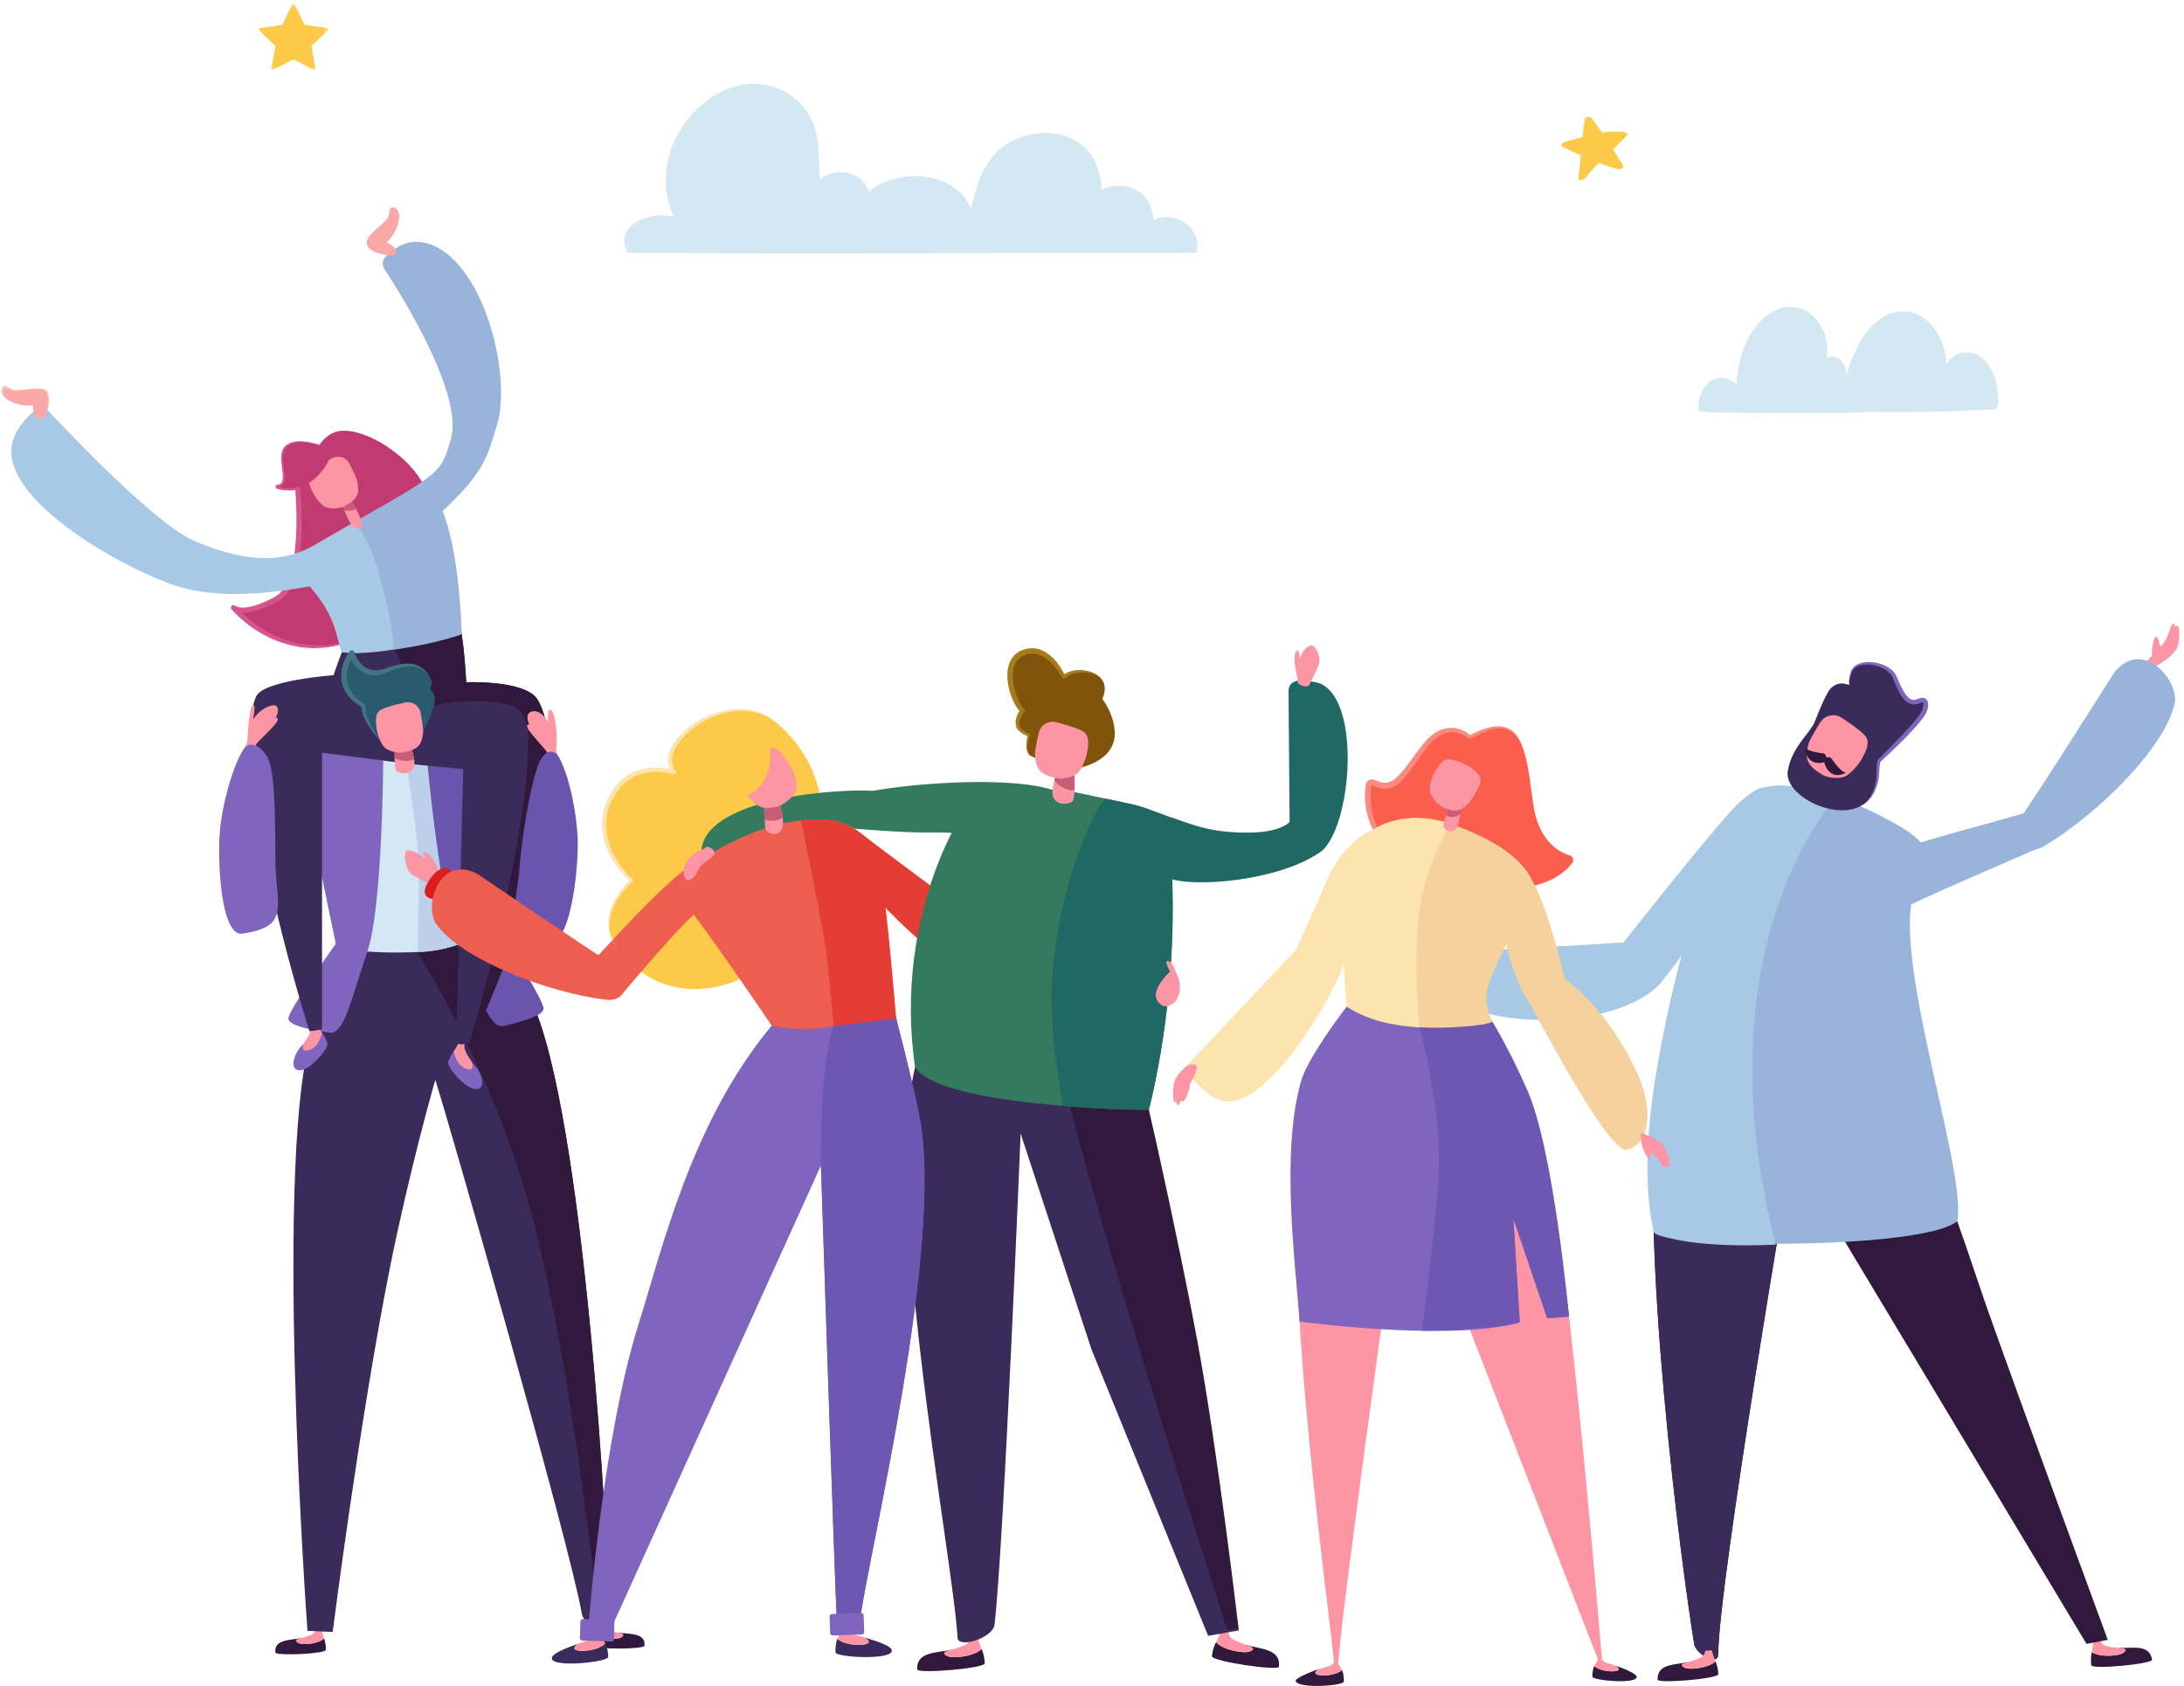 <?xml version="1.0" encoding="UTF-8"?>
<svg width="456px" height="352px" viewBox="0 0 456 352" version="1.1" xmlns="http://www.w3.org/2000/svg" xmlns:xlink="http://www.w3.org/1999/xlink">
    <!-- Generator: Sketch 64 (93537) - https://sketch.com -->
    <title>Part4_Customer_sasisfaction@2x</title>
    <desc>Created with Sketch.</desc>
    <defs>
        <polygon id="path-1" points="0 0.358 10.019 0.358 10.019 7.48 0 7.48"></polygon>
        <polygon id="path-3" points="0.079 0.274 14.629 0.274 14.629 14.138 0.079 14.138"></polygon>
    </defs>
    <g id="Page-1" stroke="none" stroke-width="1" fill="none" fill-rule="evenodd">
        <g id="Part4_Customer_sasisfaction@2x" transform="translate(-80, -17)">
            <path d="M141.834,115.865 C141.834,115.865 144.793,138.281 137.728,142.095 C130.663,145.911 128.759,143.878 128.759,143.878 C128.759,143.878 140.113,157.835 156.881,149.3 C173.648,140.766 155.881,112.953 155.881,112.953 C155.881,112.953 148.876,110.142 141.834,115.865" id="Fill-4" fill="#C13B72" fill-rule="nonzero"></path>
            <path d="M151.81,106.929 C151.294,106.97 150.775,107.03 150.293,107.218 C149.81,107.39 149.349,107.623 148.935,107.923 C148.1,108.505 147.391,109.289 146.888,110.151 C146.847,110.221 146.765,110.252 146.689,110.23 L146.684,110.228 C145.391,109.85 144.023,109.614 142.693,109.66 C142.03,109.684 141.371,109.799 140.8,110.062 C140.226,110.326 139.764,110.752 139.587,111.315 C139.22,112.484 139.561,113.874 139.75,115.228 C139.848,115.917 139.953,116.627 139.833,117.413 C139.779,117.805 139.596,118.224 139.278,118.569 C139.104,118.705 138.906,118.842 138.711,118.937 L138.101,119.104 L138.171,118.212 C138.763,118.358 139.446,118.43 140.09,118.432 C140.743,118.438 141.392,118.36 142.024,118.232 C142.301,118.175 142.572,118.353 142.63,118.63 L142.639,118.689 C142.889,121.545 143.027,124.411 142.982,127.286 C142.934,130.158 142.744,133.05 142.072,135.899 C141.761,137.324 141.265,138.737 140.497,140.042 C140.282,140.358 140.118,140.702 139.857,140.992 L139.068,141.853 L138.091,142.542 C137.766,142.739 137.444,142.879 137.121,143.051 C135.819,143.692 134.471,144.269 133.029,144.637 C132.312,144.825 131.564,144.95 130.788,144.955 C130,144.922 129.231,144.935 128.371,144.242 L129.171,143.543 C130.798,145.409 132.814,147.043 134.944,148.39 C137.095,149.728 139.469,150.717 141.947,151.254 C144.418,151.786 147.005,151.94 149.529,151.523 C150.812,151.42 152.03,151.002 153.274,150.681 C154.503,150.31 155.671,149.757 156.881,149.3 C155.706,149.824 154.572,150.475 153.349,150.9 C152.112,151.281 150.894,151.763 149.596,151.93 C148.953,152.025 148.319,152.22 147.666,152.234 L145.707,152.342 C145.053,152.368 144.402,152.262 143.748,152.228 C143.422,152.197 143.092,152.189 142.768,152.139 L141.803,151.949 C139.226,151.468 136.734,150.513 134.464,149.19 C132.189,147.858 130.131,146.221 128.346,144.213 C128.152,143.995 128.172,143.661 128.391,143.467 C128.594,143.286 128.897,143.291 129.094,143.468 L129.146,143.515 C129.222,143.584 129.569,143.743 129.84,143.794 C130.139,143.848 130.454,143.884 130.78,143.872 C131.429,143.862 132.099,143.748 132.756,143.567 C134.076,143.217 135.361,142.658 136.607,142.028 C136.911,141.863 137.244,141.713 137.523,141.538 L138.289,140.987 L138.934,140.264 C139.152,140.025 139.294,139.709 139.478,139.437 C140.134,138.278 140.606,136.973 140.921,135.619 C141.588,132.92 141.807,130.086 141.879,127.265 C141.95,124.439 141.841,121.602 141.62,118.776 L142.234,119.232 C141.52,119.378 140.792,119.429 140.071,119.406 C139.342,119.378 138.649,119.293 137.911,119.089 L137.867,119.077 C137.629,119.011 137.488,118.764 137.554,118.526 C137.609,118.329 137.787,118.199 137.982,118.198 C139.2,118.185 139.126,116.641 138.96,115.333 C138.831,113.992 138.459,112.57 138.95,111.081 C139.214,110.329 139.872,109.774 140.551,109.496 C141.241,109.197 141.976,109.124 142.683,109.128 C144.105,109.148 145.473,109.453 146.796,109.907 L146.591,109.984 C147.178,109.082 147.935,108.327 148.828,107.761 C149.271,107.476 149.762,107.269 150.264,107.125 C150.766,106.964 151.294,106.937 151.81,106.929" id="Fill-6" fill="#D6558F" fill-rule="nonzero"></path>
            <path d="M146.74,110.068 C146.74,110.068 148.509,106.929 151.81,106.929 C158.384,106.929 169.56,115.137 169.651,122.668 C169.743,130.198 155.078,131.026 155.078,131.026 L146.74,110.068 Z" id="Fill-8" fill="#C13B72" fill-rule="nonzero"></path>
            <path d="M137.509,362.039 C137.112,359.235 140.804,359.491 142.919,359.009 C142.349,359.379 141.657,359.91 142.564,360.154 C143.89,360.514 146.782,360.057 147.627,359.091 C147.958,359.799 148.052,360.786 148.052,361.464 C148.053,362.339 137.614,362.781 137.509,362.039" id="Fill-10" fill="#30193C" fill-rule="nonzero"></path>
            <path d="M142.564,360.154 C141.657,359.91 141.372,359.284 142.747,359.042 C143.975,358.826 144.972,358.365 145.193,358.263 C145.769,357.997 145.972,357.069 145.972,357.069 L147.081,357.026 C147.081,357.026 147.53,358.886 147.627,359.091 C146.782,360.057 143.889,360.514 142.564,360.154" id="Fill-12" fill="#FD95A4" fill-rule="nonzero"></path>
            <path d="M214.573,360.623 C214.826,357.8 211.152,358.246 209.016,357.872 C209.604,358.213 210.321,358.707 209.428,358.998 C208.123,359.424 205.211,359.115 204.318,358.194 C204.023,358.918 203.98,359.908 204.014,360.586 C204.058,361.46 214.506,361.369 214.573,360.623" id="Fill-14" fill="#30193C" fill-rule="nonzero"></path>
            <path d="M209.428,358.998 C210.321,358.707 210.575,358.068 209.189,357.896 C207.952,357.743 206.933,357.334 206.707,357.243 C206.117,357.006 205.867,356.091 205.867,356.091 L204.758,356.104 C204.758,356.104 204.404,357.985 204.318,358.194 C205.211,359.115 208.123,359.424 209.428,358.998" id="Fill-16" fill="#FD95A4" fill-rule="nonzero"></path>
            <path d="M190.951,225.988 C186.632,216.856 183.434,211.376 181.7,210.585 C176.656,210.834 153.536,214.335 151.521,214.418 C150.832,216.496 149.05,221.892 145.573,231.377 C136.754,255.434 144.198,357.53 144.198,357.53 L149.461,357.747 C149.461,357.747 155.079,313.522 161.351,282.011 C165.335,261.998 170.752,242.736 170.907,242.492 C173.672,251.243 198.762,338.51 201.504,354.017 C201.968,356.638 207.188,358.099 207.189,355.946 C207.194,339.985 201.906,249.152 190.951,225.988" id="Fill-18" fill="#3B2B5B" fill-rule="nonzero"></path>
            <path d="M190.951,225.988 C186.632,216.856 183.434,211.376 181.7,210.585 C180.016,210.668 164.452,211.551 164.452,211.551 C164.452,211.551 183.18,239.098 191.521,272.497 C201.159,311.097 204.671,356.902 205.512,356.973 C206.454,357.053 207.189,356.754 207.189,355.946 C207.194,339.985 201.906,249.152 190.951,225.988" id="Fill-20" fill="#30193C" fill-rule="nonzero"></path>
            <path d="M142.362,174.12 L184.504,173.072 L183.84,209.971 C183.84,209.971 177.147,215.292 168.001,215.743 C156.097,216.331 151.362,214.886 151.362,214.886 L142.362,174.12 Z" id="Fill-22" fill="#D3E8F3" fill-rule="nonzero"></path>
            <path d="M164.452,173.571 L184.504,173.073 L183.84,209.971 C183.84,209.971 177.51,215.003 168.749,215.695 C168.502,215.714 167.146,215.782 167.146,215.782 C167.146,215.782 167.846,198.495 167.097,192.559 C166.042,184.2 164.452,173.571 164.452,173.571" id="Fill-24" fill="#BCCFEB" fill-rule="nonzero"></path>
            <path d="M160.006,175.803 C160.006,175.803 159.893,206.48 156.68,215.744 C153.467,225.005 151.914,233.092 148.848,232.629 C145.782,232.164 140.414,231.331 140.213,229.724 C140.012,228.118 150.11,214.061 150.11,214.061 L143.263,181.028 L144.824,172.762 L160.006,175.803 Z" id="Fill-26" fill="#8065BF" fill-rule="nonzero"></path>
            <path d="M169.161,175.566 C169.161,175.566 171.895,206.123 175.887,215.077 C179.88,224.031 182.118,231.956 185.133,231.232 C188.148,230.506 193.425,229.219 193.488,227.6 C193.551,225.983 185.821,213.659 185.821,213.659 L186.29,179.343 L184.029,171.24 L169.161,175.566 Z" id="Fill-28" fill="#6A54AD" fill-rule="nonzero"></path>
            <path d="M179.248,244.396 C182.127,244.477 180.147,239.705 178.119,238.592 C178.595,239.138 179.15,239.884 178.147,239.871 C176.682,239.849 175.298,237.785 174.714,236.547 C174.166,237.176 173.781,238.161 173.582,238.857 C173.325,239.754 177.105,244.334 179.248,244.396" id="Fill-30" fill="#8065BF" fill-rule="nonzero"></path>
            <path d="M177.957,240.295 C178.952,240.409 178.804,239.036 178.289,238.352 C176.54,236.026 177.005,234.956 177.005,234.956 L175.88,234.588 C175.88,234.588 174.873,236.364 174.715,236.547 C174.971,237.799 175.843,240.055 177.957,240.295" id="Fill-32" fill="#FD95A4" fill-rule="nonzero"></path>
            <path d="M142.707,240.477 C139.828,240.558 141.808,235.787 143.836,234.673 C143.36,235.219 142.806,235.965 143.808,235.952 C145.273,235.931 146.657,233.867 147.241,232.629 C147.789,233.258 148.174,234.242 148.374,234.938 C148.63,235.836 144.851,240.416 142.707,240.477" id="Fill-34" fill="#8065BF" fill-rule="nonzero"></path>
            <path d="M143.998,236.377 C143.003,236.49 143.151,235.118 143.666,234.434 C145.415,232.108 144.95,231.038 144.95,231.038 L146.075,230.669 C146.075,230.669 147.082,232.446 147.241,232.628 C146.984,233.88 146.113,236.136 143.998,236.377" id="Fill-36" fill="#FD95A4" fill-rule="nonzero"></path>
            <path d="M194.976,175.998 C194.815,170.76 193.697,164.007 191.386,162.097 C187.678,159.031 177.342,159.451 177.342,159.451 C177.342,159.451 176.836,149.081 175.657,146.461 C174.038,146.027 157.475,148.704 152.686,150.467 C151.374,152.593 149.651,157.981 149.651,157.981 C149.651,157.981 134.785,159.027 133.431,162.515 C131.527,167.425 132.279,170.859 132.634,176.729 C133.991,199.169 144.621,232.332 144.621,232.332 L147.241,231.952 L147.241,174.164 L165.292,176.48 L176.715,177.596 L175.283,233.998 C175.266,234.689 175.906,235.208 176.576,235.05 L178.038,234.704 C178.352,234.631 178.612,234.42 178.748,234.126 C180.724,229.866 195.625,196.981 194.976,175.998" id="Fill-38" fill="#3B2B5B" fill-rule="nonzero"></path>
            <path d="M131.62,171.978 C131.732,170.908 131.977,163.451 133.059,164.333 C133.327,164.552 132.998,166.183 132.861,167.164 C134.697,164.531 137.252,163.877 137.774,164.474 C138.485,165.285 137.551,166.935 137.551,166.935 C137.551,166.935 138.227,166.599 137.924,167.492 C137.58,168.504 133.499,172.056 133.456,172.488 C133.328,177.523 128.675,178.614 131.62,171.978" id="Fill-40" fill="#FD95A4" fill-rule="nonzero"></path>
            <path d="M194.976,175.998 C194.815,170.76 193.697,164.007 191.386,162.097 C187.678,159.031 177.342,159.451 177.342,159.451 C177.342,159.451 176.836,149.081 175.657,146.461 C174.981,146.279 157.975,149.502 161.21,151.845 C165.143,154.695 163.298,158.574 163.591,159.77 C164.984,165.46 167.118,165.53 168.343,165.093 C175.628,162.493 183.811,163.32 186.918,164.336 C188.66,164.906 190.257,167.782 190.307,169.612 C190.902,191.472 178.038,234.704 178.038,234.704 C178.352,234.631 178.612,234.42 178.748,234.126 C180.724,229.866 195.625,196.981 194.976,175.998" id="Fill-42" fill="#30193C" fill-rule="nonzero"></path>
            <path d="M167.579,67.536 C164.467,67.2 161.928,69.173 160.551,70.569 C159.863,71.265 159.746,72.335 160.282,73.154 C163.798,78.516 176.838,99.296 174.164,108.688 C172.672,113.929 172.008,115.072 166.614,118.667 C162.297,121.545 156.407,124.493 146.359,130.407 C142.061,132.938 135.061,136.155 120.577,129.945 C112.433,126.454 94.194,107.161 89.962,102.654 C89.302,101.951 88.214,101.88 87.469,102.491 C85.984,103.71 83.712,105.952 82.746,108.88 C78.728,121.05 107.251,136.725 118.153,139.724 C127.799,142.378 139.507,140.303 144.676,139.433 C150.652,146.354 150.042,150.201 151.386,153.188 C158.738,154.347 176.404,149.667 176.394,149.382 C176.119,141.338 175.057,130.289 172.377,123.707 C181.398,115.319 181.806,111.956 183.742,105.726 C187.097,94.928 180.321,68.911 167.579,67.536" id="Fill-44" fill="#A8C9E6" fill-rule="nonzero"></path>
            <path d="M167.579,67.536 C164.467,67.2 161.928,69.173 160.551,70.569 C159.863,71.265 159.746,72.335 160.282,73.154 C163.798,78.516 176.838,99.296 174.164,108.688 C172.672,113.929 172.008,115.072 166.614,118.667 C164.969,119.764 154.123,125.935 154.123,125.935 C154.123,125.935 157.25,130.028 158.885,135.847 C162.609,149.101 162.132,152.631 162.132,152.631 C161.94,152.731 169.655,151.628 174.654,149.983 C175.614,149.667 176.395,149.418 176.394,149.382 C176.119,141.338 175.057,130.289 172.377,123.707 C181.398,115.319 181.806,111.956 183.742,105.726 C187.097,94.928 180.321,68.911 167.579,67.536" id="Fill-46" fill="#99B4DB" fill-rule="nonzero"></path>
            <path d="M162.198,70.347 C162.198,70.347 157.457,70.36 156.631,68.103 C155.989,66.351 159.716,64.18 160.927,62.566 C161.465,61.848 161.004,59.519 162.62,60.508 C164.237,61.498 163.025,65.599 160.717,67.581 C160.717,67.581 163.938,69.11 162.198,70.347" id="Fill-48" fill="#FBA7A7" fill-rule="nonzero"></path>
            <g id="Group-52" transform="translate(80.266, 97.189)">
                <g id="Fill-50-Clipped">
                    <mask id="mask-2" fill="white">
                        <use xlink:href="#path-1"></use>
                    </mask>
                    <g id="path-3"></g>
                    <path d="M8.741,7.434 C8.741,7.434 10.817,3.849 9.677,1.734 C8.791,0.091 4.694,1.441 2.683,1.276 C1.789,1.203 0.352,-0.687 0.02,1.178 C-0.312,3.044 3.562,4.858 6.575,4.446 C6.575,4.446 6.66,7.916 8.741,7.434" id="Fill-50" fill="#FBA7A7" fill-rule="nonzero" mask="url(#mask-2)"></path>
                </g>
            </g>
            <path d="M150.071,119.471 C150.071,119.471 152.929,126.311 153.583,126.903 C154.238,127.495 155.737,127.94 155.458,126.002 C155.179,124.065 151.617,118.651 151.617,118.651 L150.071,119.471 Z" id="Fill-53" fill="#FD95A4" fill-rule="nonzero"></path>
            <path d="M149.01,117.458 L151.886,123.651 C151.886,123.651 154.528,123.766 154.23,123.03 C153.587,121.44 150.555,116.638 150.555,116.638 L149.01,117.458 Z" id="Fill-55" fill="#C75D77" fill-rule="nonzero"></path>
            <path d="M154.678,117.942 C154.691,117.313 153.762,115.375 152.934,113.779 C152.248,112.454 150.604,111.961 149.297,112.68 C147.271,113.794 145.096,115.147 144.673,115.853 C144.008,116.962 144.66,118.373 145.12,119.436 C145.58,120.495 146.784,122.226 147.831,122.8 C148.787,123.326 150.8,123.238 151.743,122.768 C154.573,121.357 155.035,120.232 154.678,117.942" id="Fill-57" fill="#FD95A4" fill-rule="nonzero"></path>
            <path d="M137.505,196.872 C137.427,190.745 137.609,180.324 136.222,176.074 C135.243,173.073 132.185,171.314 130.874,173.389 C128.432,177.257 126.342,185.28 125.905,190.579 C125.374,197.049 126.132,212.656 130.652,211.95 C140.701,210.381 137.626,206.404 137.505,196.872" id="Fill-59" fill="#8065BF" fill-rule="nonzero"></path>
            <path d="M196.118,173.768 C196.54,169.707 195.762,164.473 194.625,165.285 C194.345,165.485 194.383,166.737 194.457,167.724 C192.794,164.978 191.016,165.323 190.457,165.885 C189.695,166.649 190.523,168.356 190.523,168.356 C190.523,168.356 189.869,167.977 190.115,168.887 C190.393,169.919 194.237,173.725 194.253,174.16 C194.058,179.192 198.631,180.578 196.118,173.768" id="Fill-61" fill="#FD95A4" fill-rule="nonzero"></path>
            <path d="M188.508,197.796 C188.978,191.687 190.769,180.764 192.424,176.612 C193.593,173.68 195.597,173.069 196.771,175.224 C198.962,179.24 200.533,187.381 200.629,192.697 C200.745,199.188 198.99,214.714 194.524,213.72 C184.596,211.51 187.776,207.3 188.508,197.796" id="Fill-63" fill="#6A54AD" fill-rule="nonzero"></path>
            <path d="M162.434,172.311 C162.434,172.311 162.181,177.536 162.784,178.011 C163.387,178.487 165.389,178.902 166.277,177.452 C167.165,176.002 165.367,171.792 165.367,171.792 L162.434,172.311 Z" id="Fill-65" fill="#FD95A4" fill-rule="nonzero"></path>
            <path d="M162.386,175.213 C163.38,175.901 165.177,176.191 166.457,175.483 C166.338,174.559 166.047,173.51 165.787,172.762 L162.395,173.361 C162.378,174.111 162.344,174.351 162.386,175.213" id="Fill-67" fill="#C75D77" fill-rule="nonzero"></path>
            <path d="M155.953,164.234 C155.953,164.234 155.067,166.042 159.472,171.806 C160.873,173.639 160.886,163.417 160.886,163.417 L155.953,164.234 Z" id="Fill-69" fill="#295A6E" fill-rule="nonzero"></path>
            <path d="M164.843,164.43 C164.843,164.43 157.494,167.639 153.123,161.998 C149.992,157.956 153.445,153.38 153.445,153.38 C153.445,153.38 154.57,157.706 158.768,157.48 C160.919,157.364 166.44,153.428 169.651,158.161 C172.031,161.669 164.843,164.43 164.843,164.43" id="Fill-71" fill="#295A6E" fill-rule="nonzero"></path>
            <path d="M166.795,159.359 C166.95,159.284 170.894,160.426 170.786,162.992 C170.68,165.56 167.816,170.841 167.816,170.841 C167.816,170.841 167.009,164.799 164.902,164.284 C162.795,163.771 166.795,159.359 166.795,159.359" id="Fill-73" fill="#295A6E" fill-rule="nonzero"></path>
            <path d="M168.288,170.298 C168.479,169.692 168.135,167.553 167.792,165.773 C167.506,164.297 166.057,163.349 164.588,163.671 C162.311,164.169 159.821,164.856 159.209,165.419 C158.25,166.301 158.476,167.852 158.618,169.01 C158.76,170.165 159.43,172.184 160.277,173.039 C161.051,173.82 163.025,174.311 164.07,174.126 C167.209,173.57 167.977,172.614 168.288,170.298" id="Fill-75" fill="#FD95A4" fill-rule="nonzero"></path>
            <path d="M169.651,158.161 C168.652,156.91 167.197,156.044 165.644,156.132 C164.108,156.129 162.619,156.685 161.144,157.265 C160.387,157.535 159.677,157.914 158.71,157.994 C157.843,158.048 156.936,157.897 156.119,157.523 C155.299,157.152 154.598,156.555 154.064,155.862 C153.535,155.151 153.138,154.412 152.868,153.53 L153.921,153.738 C153.383,154.532 152.911,155.492 152.65,156.449 C152.385,157.416 152.322,158.421 152.505,159.379 C152.681,160.347 153.165,161.218 153.796,162.015 C154.432,162.812 155.21,163.493 156.104,163.996 L156.115,164.003 C156.276,164.093 156.352,164.276 156.314,164.448 C156.201,164.956 156.359,165.673 156.557,166.298 C156.77,166.939 157.053,167.569 157.353,168.193 C157.957,169.443 158.714,170.624 159.472,171.807 C158.534,170.758 157.677,169.637 156.917,168.435 C156.533,167.836 156.19,167.206 155.922,166.528 C155.674,165.84 155.405,165.157 155.52,164.268 L155.729,164.719 C154.709,164.228 153.779,163.526 153.019,162.678 C152.282,161.817 151.65,160.775 151.4,159.615 C151.13,158.46 151.223,157.254 151.509,156.142 C151.813,155.018 152.277,153.997 152.969,153.02 C153.157,152.756 153.523,152.694 153.788,152.881 C153.899,152.96 153.974,153.07 154.011,153.192 L154.021,153.23 C154.424,154.578 155.346,155.906 156.598,156.522 C157.226,156.834 157.936,156.985 158.668,156.964 C159.307,156.948 160.094,156.66 160.846,156.429 C162.367,155.952 163.985,155.427 165.671,155.574 C167.372,155.67 168.879,156.771 169.651,158.161" id="Fill-77" fill="#437482" fill-rule="nonzero"></path>
            <path d="M146.74,110.068 C146.74,110.068 141.719,108.318 139.712,110.435 C137.703,112.552 141.29,118.224 138.041,118.65 C138.041,118.65 142.623,120.021 146.037,116.638 C149.451,113.255 149.177,110.945 149.177,110.945 L146.74,110.068 Z" id="Fill-79" fill="#C13B72" fill-rule="nonzero"></path>
            <path d="M271.497,365.57 C271.354,361.725 275.787,362.178 278.598,361.457 C277.853,361.954 276.953,362.66 278.181,362.92 C279.978,363.301 283.835,362.569 284.919,361.306 C285.4,362.181 285.576,363.42 285.611,364.276 C285.657,365.378 271.532,366.513 271.497,365.57" id="Fill-81" fill="#30193C" fill-rule="nonzero"></path>
            <path d="M278.181,362.92 C276.953,362.66 276.537,361.886 278.37,361.507 C280.005,361.169 281.32,360.534 281.611,360.393 C282.37,360.027 282.595,358.846 282.595,358.846 L284.08,358.731 C284.08,358.731 284.779,361.053 284.918,361.306 C283.835,362.569 279.978,363.301 278.181,362.92" id="Fill-83" fill="#FD95A4" fill-rule="nonzero"></path>
            <path d="M347.042,365.009 C347.435,361.182 342.982,361.345 340.224,360.442 C340.934,360.986 341.788,361.749 340.544,361.928 C338.726,362.191 334.925,361.21 333.927,359.879 C333.389,360.721 333.133,361.945 333.042,362.796 C332.924,363.895 346.945,365.949 347.042,365.009" id="Fill-85" fill="#30193C" fill-rule="nonzero"></path>
            <path d="M340.544,361.929 C341.787,361.749 342.253,361.004 340.449,360.507 C338.839,360.062 337.568,359.342 337.287,359.184 C336.552,358.768 336.406,357.574 336.406,357.574 L334.931,357.364 C334.931,357.364 334.082,359.635 333.927,359.879 C334.926,361.211 338.727,362.191 340.544,361.929" id="Fill-87" fill="#FD95A4" fill-rule="nonzero"></path>
            <path d="M195.217,363.292 C195.099,362.237 198.505,361.005 200.729,360.211 C200.074,360.671 199.434,361.316 200.506,361.579 C202.073,361.964 205.451,361.324 206.409,360.144 C206.823,360.978 206.967,362.152 206.991,362.961 C207.022,364.006 195.442,365.294 195.217,363.292" id="Fill-89" fill="#3B2B5B" fill-rule="nonzero"></path>
            <path d="M200.506,361.579 C199.435,361.316 200.074,360.671 200.73,360.211 C202.109,359.719 203.269,359.364 203.525,359.235 C204.193,358.899 204.357,358.252 204.357,358.252 L205.059,358.072 C205.059,358.072 206.289,359.902 206.41,360.144 C205.452,361.324 202.074,361.964 200.506,361.579" id="Fill-91" fill="#FD95A4" fill-rule="nonzero"></path>
            <path d="M251.266,195.023 C251.258,195.009 255.393,178.829 241.876,167.72 C232.389,159.923 215.953,172.273 220.723,178.236 C220.723,178.236 211.131,175.055 207.159,184.31 C203.187,193.567 211.895,200.84 211.895,200.84 C211.895,200.84 203.717,207.912 208.748,214.77 C219.127,228.917 234.058,221.631 234.058,221.631 L251.266,195.023 Z" id="Fill-93" fill="#FDC948" fill-rule="nonzero"></path>
            <path d="M252.837,193.652 C252.837,193.652 268.53,211.305 273.891,214.746 C276.987,216.734 282.08,207.664 282.08,207.664 C282.08,207.664 263.712,194.152 259.979,191.149 C256.262,188.159 253.983,188.374 253.983,188.374 L252.837,193.652 Z" id="Fill-95" fill="#E33D35" fill-rule="nonzero"></path>
            <path d="M307.989,184.321 C307.538,183.872 306.787,183.921 306.265,184.3 C302.498,187.03 279.793,202.885 277.752,204.204 C275.85,205.433 270.708,213.658 275.119,215.247 C276.841,215.868 281.57,216.681 289.748,212.908 C298.417,208.908 317.949,194.209 307.989,184.321" id="Fill-97" fill="#E33D35" fill-rule="nonzero"></path>
            <path d="M289.074,192.371 C291.614,192.96 307.786,185.468 300.914,182.379 C290.605,177.747 251.767,181.564 250.487,186.43 C250.189,187.558 251.485,188.804 253.983,188.374 C255.377,188.134 258.41,190.011 258.41,190.011 C258.41,190.011 268.26,190.93 274.909,190.815 C281.876,190.694 288.883,192.327 289.074,192.371" id="Fill-99" fill="#347A5F" fill-rule="nonzero"></path>
            <path d="M262.442,182.149 C256.656,181.597 228.429,183.15 226.54,193.948 C225.836,197.965 227.577,199.394 227.577,199.394 L256.666,188.764 C256.666,188.764 271.985,183.061 262.442,182.149" id="Fill-101" fill="#347A5F" fill-rule="nonzero"></path>
            <path d="M224.979,197.634 C224.761,197.666 222.355,199.338 223.384,199.486 C224.413,199.634 227.564,197.064 227.564,197.064 L224.979,197.634 Z" id="Fill-103" fill="#FD95A4" fill-rule="nonzero"></path>
            <path d="M282.102,219.493 C282.039,219.886 275.834,226.43 272.053,236.548 C263.064,260.605 278.994,341.82 279.923,358.954 C280.049,361.266 287.337,359.041 287.659,356.196 C289.673,338.347 293.095,253.672 293.095,253.672 L307.918,298.825 L332.248,358.557 L338.667,357.424 C338.667,357.424 316.605,232.23 314.39,227.803 C309.531,226.328 289.807,219.374 282.102,219.493" id="Fill-105" fill="#3B2B5B" fill-rule="nonzero"></path>
            <path d="M336.233,357.335 L338.58,356.892 C338.58,356.892 334.429,321.037 329.988,296.93 C326.441,277.683 316.519,231.698 314.303,227.271 C312.205,226.634 305.056,225.248 299.576,223.577 C292.371,221.381 336.233,357.335 336.233,357.335" id="Fill-107" fill="#30193C" fill-rule="nonzero"></path>
            <path d="M319.533,191.522 C319.85,194.51 315.807,197.208 323.721,200.298 C329.361,202.498 347.13,200.83 355.478,195.014 C361.015,191.155 349.612,188.13 349.612,188.13 C349.612,188.13 348.189,191.693 336.302,190.676 C330.372,190.168 326.816,188.267 323.733,187.427 C322.785,187.168 319.284,187.859 318.101,188.189 C316.182,188.724 319.494,191.152 319.533,191.522" id="Fill-109" fill="#1F6864" fill-rule="nonzero"></path>
            <path d="M357.029,193.522 C362.532,186.117 363.705,162.477 355.318,159.613 C354.048,159.18 351.38,159.047 350.637,159.205 C349.693,159.405 349.025,160.243 349.032,161.208 L349.273,190.222 C349.273,190.222 352.811,199.198 357.029,193.522" id="Fill-111" fill="#1F6864" fill-rule="nonzero"></path>
            <path d="M323.733,187.426 C315.627,184.489 320.811,185.926 303.59,182.225 C301.04,181.677 289.666,181.767 284.711,182.598 C282.048,183.045 266.323,207.459 271.061,239.848 C276.582,248.1 316.441,248.704 319.887,248.719 C328.049,215.3 323.733,187.426 323.733,187.426" id="Fill-116" fill="#347A5F" fill-rule="nonzero"></path>
            <path d="M354.015,151.824 C352.886,151.455 351.609,153.554 351.407,154.581 C351.363,153.798 351.209,152.35 350.683,152.969 C349.979,153.799 350.401,155.874 350.403,155.885 C350.428,156.614 350.989,158.825 350.966,159.439 C350.95,159.857 351.84,160.226 352.524,160.327 C352.903,160.383 353.272,160.188 353.436,159.843 C353.86,158.955 355.185,156.463 355.463,155.37 C355.741,154.277 354.857,152.1 354.015,151.824" id="Fill-118" fill="#FD95A4" fill-rule="nonzero"></path>
            <path d="M323.733,187.426 C317.703,185.241 319.027,185.477 313.01,184.217 C312.394,184.087 311.702,183.943 310.916,183.779 C309.775,183.54 300.305,201.651 299.576,223.577 C299.224,234.161 301.987,247.904 301.987,247.904 C308.055,248.496 314.026,248.779 319.887,248.719 C327.93,215.461 323.733,187.426 323.733,187.426" id="Fill-120" fill="#1F6864" fill-rule="nonzero"></path>
            <path d="M172.448,200.124 C172.051,199.656 171.524,198.572 171.524,198.572 C171.471,198.177 171.13,197.57 170.699,196.979 C170.694,196.968 169.746,195.076 168.68,194.857 C167.896,194.695 168.636,195.895 169.085,196.545 C168.208,195.712 165.409,193.859 164.751,194.842 C164.257,195.578 164.609,198.801 166.133,199.69 C167.656,200.578 169.871,201.529 170.752,201.965 C171.095,202.136 171.506,202.063 171.77,201.785 C172.245,201.283 172.718,200.444 172.448,200.124" id="Fill-122" fill="#FD95A4" fill-rule="nonzero"></path>
            <path d="M266.424,226.869 C266.456,227.202 270.141,240.936 271.924,249.863 C277.295,276.759 261.363,341.236 259.516,355.488 C259.267,357.412 254.927,360.066 254.815,357.673 C254.11,342.659 251.405,260.355 251.405,260.355 L207.438,357.392 L202.947,355.681 C202.947,355.681 205.902,317.038 213.293,293.575 C218.207,277.975 224.367,251.194 241.128,231.149 C245.499,230.191 259.639,226.335 266.424,226.869" id="Fill-124" fill="#8065BF" fill-rule="nonzero"></path>
            <path d="M266.424,226.869 C266.456,227.202 270.141,240.936 271.924,249.863 C277.295,276.759 261.363,341.236 259.516,355.488 C259.381,356.53 258.045,357.787 256.832,358.34 C255.806,358.806 254.866,358.77 254.815,357.673 C254.11,342.659 251.405,260.355 251.405,260.355 C251.405,260.355 250.88,228.728 256.739,227.711 C260.396,227.075 263.913,226.671 266.424,226.869" id="Fill-126" fill="#6E57B3" fill-rule="nonzero"></path>
            <path d="M256.063,188.87 C252.105,187.561 241.584,186.814 226.92,196.205 C225.463,197.138 224.146,198.283 222.931,199.726 C226.051,204.758 223.582,206.512 223.582,206.512 C226.248,209.174 241.128,231.149 241.128,231.149 C250.445,233.163 260.678,230.908 265.573,224.715 C265.573,224.715 265.138,205.956 264.317,202.755 C261.985,193.66 256.063,188.87 256.063,188.87" id="Fill-128" fill="#ED5E51" fill-rule="nonzero"></path>
            <path d="M209.779,224.715 C209.779,224.715 222.103,209.978 225.528,207.42 C232.145,202.478 233.074,204.154 233.074,204.154 L236.271,196.505 C236.271,196.505 230.313,194.001 226.275,196.244 C218.783,200.406 202.653,219.321 201.538,220.007 L209.779,224.715 Z" id="Fill-130" fill="#ED5E51" fill-rule="nonzero"></path>
            <path d="M228.954,194.52 C229.194,194.764 229.248,195.133 229.086,195.435 C228.669,196.21 226.524,197.326 226.144,198.002 C225.129,199.818 225.098,200.4 223.744,200.836 C223.134,201.032 222.2,199.196 223.123,197.323 C223.462,196.635 225.142,194.738 226.074,194.645 C226.074,194.645 227.059,194.206 227.489,193.865 C227.783,193.633 228.52,194.08 228.954,194.52" id="Fill-132" fill="#FD95A4" fill-rule="nonzero"></path>
            <path d="M207.672,359.732 L201.555,359.534 C201.281,359.525 201.067,359.297 201.076,359.023 L201.189,355.532 C201.198,355.258 201.427,355.044 201.7,355.053 L207.817,355.25 C208.09,355.259 208.305,355.488 208.296,355.761 L208.183,359.253 C208.174,359.526 207.945,359.741 207.672,359.732" id="Fill-134" fill="#8065BF" fill-rule="nonzero"></path>
            <path d="M239.543,183.468 C239.543,183.468 239.459,189.877 240.037,190.5 C240.615,191.122 242.499,191.76 243.287,190.033 C244.074,188.306 242.269,183.016 242.269,183.016 L239.543,183.468 Z" id="Fill-136" fill="#FD95A4" fill-rule="nonzero"></path>
            <path d="M239.634,188.116 C240.759,188.481 242.234,188.541 243.411,187.752 C243.273,186.607 242.96,185.345 242.695,184.409 L239.568,183.282 C239.574,184.201 239.57,187.054 239.634,188.116" id="Fill-138" fill="#C75D77" fill-rule="nonzero"></path>
            <path d="M245.987,179.106 C245.912,178.384 244.575,176.277 243.403,174.547 C242.43,173.113 240.48,172.745 239.088,173.726 C236.93,175.245 234.635,177.055 234.251,177.915 C233.648,179.265 234.592,180.804 235.27,181.964 C235.945,183.122 237.568,184.961 238.845,185.493 C240.013,185.98 242.304,185.637 243.315,184.986 C246.351,183.03 246.719,181.687 245.987,179.106" id="Fill-140" fill="#FD95A4" fill-rule="nonzero"></path>
            <path d="M170.713,204.843 C170.359,204.637 167.373,204.607 169.33,201.261 C171.287,197.915 173.103,198.208 173.35,198.278 C174.219,198.525 175.898,200.938 175.898,200.938 L170.713,204.843 Z" id="Fill-142" fill="#D91E1C" fill-rule="nonzero"></path>
            <path d="M179.657,199.447 C171.769,195.324 168.354,206.142 171.137,210.013 C176.333,217.236 193.968,224.178 206.45,225.731 C211.332,226.339 212.135,220.928 206.419,217.377 C201.818,214.521 179.657,199.447 179.657,199.447" id="Fill-144" fill="#ED5E51" fill-rule="nonzero"></path>
            <path d="M256.063,188.87 C254.508,188.355 251.939,187.928 248.504,188.168 C248.085,188.197 247.209,188.287 247.209,188.287 C247.209,188.287 252.007,210.644 252.837,218.314 C253.217,221.831 254.062,231.229 254.062,231.229 L267.122,229.645 C267.122,229.645 265.138,205.956 264.317,202.755 C261.985,193.66 256.063,188.87 256.063,188.87" id="Fill-146" fill="#E33D35" fill-rule="nonzero"></path>
            <path d="M240.551,171.288 C232.187,171.846 227.53,185.865 235.193,183.379 C242.855,180.894 240.551,171.288 240.551,171.288" id="Fill-148" fill="#FDC948" fill-rule="nonzero"></path>
            <path d="M241.876,167.72 C239.882,166.193 237.411,165.391 234.939,165.398 C232.466,165.421 230.031,166.084 227.819,167.157 C225.615,168.246 223.591,169.754 222.073,171.649 C221.324,172.593 220.685,173.647 220.431,174.782 C220.136,175.911 220.365,177.081 221.064,177.962 C221.215,178.152 221.183,178.427 220.994,178.577 C220.881,178.667 220.738,178.691 220.609,178.657 L220.585,178.651 C217.934,177.925 214.909,177.943 212.429,179.162 C211.193,179.775 210.122,180.667 209.226,181.722 C208.85,182.307 208.377,182.828 208.098,183.478 L207.619,184.413 C207.48,184.734 207.379,185.07 207.256,185.397 C206.269,188.033 206.395,190.977 207.363,193.618 C208.357,196.25 210.026,198.678 212.095,200.599 L212.105,200.609 C212.233,200.727 212.241,200.927 212.122,201.055 L212.1,201.076 C211.149,201.915 210.285,202.908 209.538,203.953 C208.798,205.008 208.154,206.138 207.731,207.358 C207.324,208.579 207.165,209.883 207.325,211.166 C207.458,212.469 208.071,213.652 208.748,214.769 C208.012,213.698 207.308,212.533 207.12,211.199 C206.897,209.89 207.003,208.529 207.37,207.243 C207.754,205.962 208.366,204.761 209.108,203.656 C209.857,202.552 210.698,201.527 211.69,200.603 L211.694,201.08 C209.477,199.109 207.672,196.696 206.589,193.908 C206.088,192.506 205.739,191.034 205.705,189.527 C205.698,188.032 205.875,186.51 206.402,185.105 C206.529,184.753 206.636,184.391 206.782,184.047 L207.285,183.042 C207.58,182.35 208.083,181.769 208.489,181.135 C209.455,179.969 210.637,178.96 212.018,178.305 C214.805,176.992 217.966,177.004 220.861,177.821 L220.382,178.509 C219.508,177.416 219.25,175.883 219.611,174.59 C219.926,173.275 220.631,172.136 221.451,171.145 C223.12,169.171 225.255,167.678 227.56,166.612 C229.869,165.563 232.403,164.934 234.947,165.038 C237.485,165.139 239.984,166.066 241.876,167.72" id="Fill-150" fill="#FDE3AE" fill-rule="nonzero"></path>
            <path d="M325.502,219.979 C325.294,219.148 324.582,217.692 323.809,217.656 C322.946,217.614 324.266,219.62 324.256,219.901 L324.256,219.902 C323.309,220.809 320.197,224.046 321.738,226.087 C323.203,228.028 324.552,226.69 325.161,226.295 C325.533,226.054 326.082,224.995 326.204,224.489 C326.676,222.53 326.004,220.854 325.502,219.979" id="Fill-152" fill="#FD95A4" fill-rule="nonzero"></path>
            <path d="M304.324,177.951 C304.324,177.951 304.59,183.794 303.914,184.323 C303.239,184.853 300.999,185.31 300.011,183.687 C299.023,182.063 301.046,177.362 301.046,177.362 L304.324,177.951 Z" id="Fill-154" fill="#FD95A4" fill-rule="nonzero"></path>
            <path d="M304.353,181.99 C303.016,182.249 301.166,181.247 300.109,179.997 C300.419,179 300.281,179.281 300.573,178.445 L304.348,178.642 C304.364,179.48 304.403,181.027 304.353,181.99" id="Fill-156" fill="#C75D77" fill-rule="nonzero"></path>
            <path d="M312.73,170.722 C312.941,168.247 311.856,165.197 310.147,162.911 C310.68,161.75 311.057,160.123 309.978,158.775 C308.532,156.968 304.23,156.441 302.109,158.339 C300.832,155.92 298.043,151.913 294.013,153.127 C288.345,154.834 291.825,164.363 293.477,165.311 C293.477,165.311 291.395,167.98 293.089,169.45 C294.552,170.722 294.866,170.315 294.925,170.181 C294.8,170.538 293.651,173.966 295.314,174.88 C297.069,175.846 303.781,177.644 303.781,177.644 C303.781,177.644 312.214,176.748 312.73,170.722" id="Fill-158" fill="#80540A" fill-rule="nonzero"></path>
            <path d="M309.978,158.775 C309.483,158.25 308.831,157.934 308.172,157.71 C307.505,157.494 306.806,157.392 306.112,157.386 C304.741,157.387 303.307,157.72 302.36,158.62 C302.212,158.76 301.98,158.753 301.84,158.606 C301.82,158.585 301.803,158.562 301.789,158.537 L301.776,158.515 C300.784,156.776 299.511,155.137 297.885,154.151 C297.076,153.659 296.162,153.424 295.259,153.49 C294.814,153.517 294.339,153.601 293.934,153.786 C293.731,153.879 293.519,153.957 293.32,154.056 L292.797,154.452 C291.499,155.652 291.303,157.769 291.609,159.677 C291.744,160.649 292.012,161.612 292.352,162.536 C292.521,163 292.726,163.448 292.955,163.871 C293.181,164.274 293.469,164.718 293.712,164.902 L293.76,164.938 C293.967,165.095 294.008,165.39 293.851,165.597 L293.849,165.6 C293.24,166.391 292.689,167.445 292.845,168.355 C292.915,168.823 293.216,169.143 293.663,169.502 C293.869,169.672 294.084,169.835 294.3,169.948 C294.519,170.08 294.733,170.073 294.684,170.076 L295.173,170.269 C294.878,171.029 294.65,171.84 294.571,172.657 C294.537,173.067 294.547,173.48 294.643,173.877 C294.734,174.272 294.953,174.65 295.314,174.881 C294.927,174.7 294.639,174.333 294.489,173.926 C294.335,173.516 294.292,173.077 294.285,172.646 C294.287,171.779 294.44,170.931 294.677,170.095 L295.166,170.287 C295.057,170.57 294.723,170.654 294.542,170.627 C294.343,170.611 294.186,170.554 294.038,170.489 C293.747,170.355 293.502,170.188 293.265,170.014 C292.821,169.713 292.243,169.194 292.116,168.519 C291.961,167.863 292.072,167.209 292.27,166.636 C292.478,166.055 292.745,165.538 293.105,165.021 L293.243,165.719 C292.63,165.312 292.375,164.846 292.074,164.377 C291.8,163.905 291.564,163.423 291.365,162.927 C290.973,161.936 290.636,160.918 290.483,159.853 C290.334,158.792 290.236,157.701 290.445,156.595 C290.635,155.5 291.129,154.377 292.02,153.581 L292.734,153.055 C292.991,152.924 293.263,152.821 293.529,152.708 C293.792,152.578 294.071,152.522 294.349,152.464 C294.624,152.388 294.912,152.373 295.198,152.354 C296.35,152.286 297.503,152.649 298.431,153.25 C300.321,154.455 301.5,156.312 302.441,158.164 L301.858,158.059 C303.087,157.039 304.687,156.784 306.137,156.936 C306.87,157.012 307.59,157.188 308.26,157.478 C308.928,157.765 309.553,158.195 309.978,158.775" id="Fill-160" fill="#A67C1B" fill-rule="nonzero"></path>
            <path d="M296.137,175.039 C295.95,174.355 296.427,171.981 296.888,170.007 C297.271,168.369 298.931,167.374 300.558,167.798 C303.08,168.454 305.832,169.329 306.49,169.982 C307.523,171.009 307.204,172.733 306.995,174.02 C306.786,175.305 305.951,177.531 304.967,178.449 C304.068,179.288 301.843,179.751 300.683,179.498 C297.2,178.741 296.383,177.641 296.137,175.039" id="Fill-162" fill="#FD95A4" fill-rule="nonzero"></path>
            <path d="M266.207,361.687 C266.267,360.626 262.798,359.583 260.534,358.913 C261.213,359.337 261.888,359.946 260.832,360.266 C259.287,360.736 255.88,360.282 254.858,359.156 C254.491,360.012 254.412,361.192 254.433,362.001 C254.459,363.046 266.092,363.699 266.207,361.687" id="Fill-164" fill="#3B2B5B" fill-rule="nonzero"></path>
            <path d="M260.832,360.266 C261.887,359.945 261.214,359.336 260.534,358.912 C259.129,358.496 257.951,358.206 257.688,358.091 C257.004,357.792 256.804,357.154 256.804,357.154 L256.094,357.013 C256.094,357.013 254.965,358.909 254.858,359.156 C255.88,360.283 259.288,360.735 260.832,360.266" id="Fill-166" fill="#FD95A4" fill-rule="nonzero"></path>
            <path d="M253.838,358.474 L259.954,358.276 C260.227,358.267 260.443,358.039 260.433,357.765 L260.32,354.274 C260.312,354 260.082,353.786 259.81,353.795 L253.693,353.992 C253.419,354.001 253.205,354.23 253.214,354.503 L253.327,357.995 C253.336,358.268 253.564,358.483 253.838,358.474" id="Fill-168" fill="#8065BF" fill-rule="nonzero"></path>
            <path d="M529.326,363.556 C528.833,360.135 524.989,361.25 522.388,361.066 C523.127,361.385 524.036,361.863 522.992,362.292 C521.466,362.917 517.94,362.893 516.779,361.951 C516.495,362.802 516.539,363.924 516.645,364.687 C516.782,365.668 529.447,364.396 529.326,363.556" id="Fill-170" fill="#30193C" fill-rule="nonzero"></path>
            <path d="M522.993,362.292 C524.036,361.863 524.279,361.113 522.598,361.073 C521.098,361.037 519.835,360.688 519.555,360.611 C518.824,360.409 518.435,359.402 518.435,359.402 L517.104,359.54 C517.104,359.54 516.861,361.704 516.779,361.951 C517.94,362.892 521.466,362.917 522.993,362.292" id="Fill-172" fill="#FD95A4" fill-rule="nonzero"></path>
            <path d="M437.177,223.421 C437.157,223.768 427.917,236.22 426.397,245.611 C421.813,273.903 431.274,345.535 433.747,360.348 C434.081,362.347 438.714,364.954 438.74,362.451 C438.903,346.744 454.139,257.816 454.139,257.816 L515.644,360.236 L520.085,359.4 C520.085,359.4 503.821,315.271 495.207,291.052 C489.48,274.948 482.025,247.217 463.757,226.923 C459.155,226.091 444.242,222.603 437.177,223.421" id="Fill-174" fill="#30193C" fill-rule="nonzero"></path>
            <path d="M437.177,223.421 C437.157,223.768 427.917,236.22 426.397,245.611 C421.813,273.903 431.274,345.535 433.747,360.348 C433.928,361.431 435.37,362.692 436.658,363.223 C437.748,363.672 438.728,363.598 438.74,362.451 C438.903,346.744 454.139,257.816 454.139,257.816 C454.139,257.816 453.479,224.768 447.323,223.929 C443.479,223.405 439.791,223.117 437.177,223.421" id="Fill-176" fill="#3B2B5B" fill-rule="nonzero"></path>
            <path d="M450.098,188.212 C450.098,188.212 432.111,216.114 427.511,221.205 C424.933,224.057 418.932,213.837 418.932,213.837 C418.932,213.837 439.408,187.791 443.192,184.511 C446.96,181.247 447.867,181.535 447.867,181.535 L450.098,188.212 Z" id="Fill-178" fill="#A8C9E6" fill-rule="nonzero"></path>
            <path d="M529.908,156.124 C530.242,156.213 533.905,153.865 534.566,152.295 C535.078,151.079 535.149,148.626 534.84,147.945 C534.579,147.369 534.135,147.843 534.135,147.843 C534.135,147.843 534.177,147.08 533.641,147.259 C533.308,147.37 532.977,148.989 532.393,150.139 C532.035,150.845 531.675,151.574 531.024,151.977 C531.024,151.977 530.63,149.834 530.139,149.924 C529.647,150.013 529.16,152.839 529.326,153.737 C529.381,154.036 528.275,154.728 528.329,155.225 C528.384,155.732 529.603,156.043 529.908,156.124" id="Fill-180" fill="#FD95A4" fill-rule="nonzero"></path>
            <path d="M521.475,157.358 C527.323,150.125 535.095,159.077 534.036,163.945 C532.059,173.029 518.039,187.019 506.717,193.697 C502.29,196.308 499.269,191.456 503.274,185.675 C506.496,181.023 521.475,157.358 521.475,157.358" id="Fill-182" fill="#99B4DB" fill-rule="nonzero"></path>
            <path d="M381.794,219.591 C381.698,219.307 381.486,219.106 381.242,219.051 C381.231,219.034 381.219,219.017 381.207,219 C381.201,218.985 381.197,218.968 381.189,218.954 L381.188,218.953 C381.152,218.885 381.108,218.822 381.063,218.758 C380.912,218.505 380.755,218.237 380.634,217.976 C380.62,217.811 380.598,217.653 380.57,217.522 C380.276,216.187 379.28,215.026 378.092,214.387 C377.92,214.295 377.746,214.315 377.595,214.435 C377.555,214.468 377.512,214.501 377.471,214.534 C377.435,214.564 377.411,214.631 377.427,214.677 C377.484,214.847 377.565,214.963 377.664,215.07 C377.855,215.465 378.165,215.822 378.417,216.196 C378.399,216.184 378.381,216.168 378.362,216.157 C378.116,215.994 374.632,213.592 374.149,213.828 C373.87,213.863 373.686,214.062 373.629,214.31 C373.622,214.308 373.614,214.305 373.607,214.302 C373.566,214.286 373.524,214.289 373.483,214.289 C373.404,214.266 373.331,214.236 373.246,214.215 C372.936,214.141 372.62,214.453 372.79,214.76 C372.892,214.944 373.019,215.129 373.157,215.309 C373.18,215.345 373.209,215.379 373.236,215.413 C373.24,215.419 373.244,215.425 373.249,215.43 C373.016,215.572 372.872,215.929 373.141,216.323 C373.374,216.668 373.669,216.988 374.003,217.279 C373.967,217.273 373.931,217.261 373.895,217.26 C373.602,217.247 373.53,217.606 373.736,217.766 C374.213,218.137 378.469,220.575 378.877,220.73 C379.52,220.975 380.333,221.233 381.011,220.992 C381.583,220.788 382,220.202 381.794,219.591" id="Fill-184" fill="#FD95A4" fill-rule="nonzero"></path>
            <path d="M380.54,216.953 C380.622,216.293 381.272,215.85 381.946,215.824 C386.803,215.642 415.698,214.049 418.228,213.818 C420.584,213.603 430.114,217.054 427.511,221.205 C426.495,222.824 423.129,226.543 413.969,228.71 C404.261,231.008 378.722,231.506 380.54,216.953" id="Fill-186" fill="#A8C9E6" fill-rule="nonzero"></path>
            <path d="M447.153,181.759 C451.237,180.243 461.588,180.642 477.26,189.89 C478.816,190.809 480.235,191.954 481.56,193.414 C478.494,198.788 481.139,200.526 481.139,200.526 C472.348,209.971 490.985,260.89 488.643,271.992 C480.972,278.18 426.073,277.501 425.376,274.304 C419.523,247.426 435.934,209.737 438.456,198.158 C440.545,188.571 447.153,181.759 447.153,181.759" id="Fill-188" fill="#99B4DB" fill-rule="nonzero"></path>
            <path d="M507.111,193.462 C507.111,193.462 483.004,203.807 479.033,205.853 C471.362,209.805 473.586,208.983 473.586,208.983 C473.586,208.983 466.143,198.555 470.533,196.549 C478.172,193.057 501.762,187.352 502.917,186.619 L507.111,193.462 Z" id="Fill-190" fill="#99B4DB" fill-rule="nonzero"></path>
            <path d="M462.12,185.121 C462.12,185.121 435.051,215.838 450.758,276.872 C450.758,276.872 432.304,277.945 425.377,274.304 C425.377,274.304 422.116,263.946 425.517,242.75 C428.713,222.83 435.763,193.363 447.153,181.76 C447.153,181.76 455.13,178.68 462.12,185.121" id="Fill-192" fill="#A8C9E6" fill-rule="nonzero"></path>
            <path d="M464.397,177.041 C464.397,177.041 464.729,183.731 464.15,184.403 C463.57,185.076 461.626,185.813 460.738,184.04 C459.85,182.267 461.533,176.674 461.533,176.674 L464.397,177.041 Z" id="Fill-194" fill="#FD95A4" fill-rule="nonzero"></path>
            <path d="M464.479,181.898 C463.319,182.323 461.78,182.441 460.521,181.662 C460.622,180.462 460.9,179.132 461.142,178.144 L464.365,176.847 C464.393,177.808 464.506,180.788 464.479,181.898" id="Fill-196" fill="#C75D77" fill-rule="nonzero"></path>
            <path d="M458.493,168.749 C458.544,168.62 461.085,161.832 462.262,160.707 C463.264,159.75 464.423,159.366 466.126,160.047 C466.126,160.047 465.895,159.195 466.522,157.365 C467.606,154.203 474.43,155.376 475.597,158.385 C477.631,163.632 479.038,164.078 480.731,163.331 C481.228,163.111 482.582,162.791 481.913,165.159 C481.674,166.004 480.725,167.299 478.277,169.939 C476.618,171.73 470.22,177.965 469.971,178.081 C469.72,178.197 457.304,171.788 458.493,168.749" id="Fill-198" fill="#3B2B5B" fill-rule="nonzero"></path>
            <path d="M472.099,177.78 C472.1,176.896 472.23,176.011 472.45,175.155 C472.64,174.418 472.779,173.664 472.535,173.715 C472.403,173.742 469.085,175.331 468.348,176.045 C466.708,177.633 464.878,179.64 461.884,178.307 C458.569,176.833 458.552,175.262 458.534,173.464 C458.526,172.659 459.759,167.025 459.965,166.468 C460.096,166.117 457.968,169.307 457.564,169.846 C456.239,171.611 453.893,174.204 453.266,178.005 C452.154,184.748 472.083,192.552 472.099,177.78" id="Fill-200" fill="#3B2B5B" fill-rule="nonzero"></path>
            <path d="M466.126,160.047 C466.041,159.229 466.285,158.43 466.538,157.669 C466.754,156.883 467.344,156.315 468.073,156.046 C469.541,155.525 471.227,155.748 472.669,156.317 C473.388,156.615 474.073,157.017 474.585,157.559 C474.839,157.828 475.047,158.129 475.177,158.451 L475.626,159.589 C475.946,160.354 476.296,161.112 476.724,161.847 C477.169,162.562 477.65,163.33 478.533,163.813 C478.972,164.051 479.526,164.131 480.008,164.045 C480.479,163.989 480.965,163.723 481.198,163.684 C481.34,163.654 481.462,163.668 481.496,163.69 C481.525,163.705 481.545,163.721 481.576,163.838 C481.63,164.07 481.576,164.458 481.483,164.812 C481.353,165.48 480.876,166.119 480.403,166.756 C479.92,167.39 479.391,168.005 478.855,168.614 C476.707,171.032 474.335,173.303 472.073,175.654 L472.066,175.662 C472.018,175.711 471.989,175.77 471.978,175.832 C471.808,176.683 471.798,177.638 471.806,178.46 C471.777,179.306 471.678,180.152 471.475,180.975 C471.071,182.605 470.212,184.21 468.741,185.159 C469.512,184.761 470.181,184.16 470.692,183.445 C471.21,182.733 471.587,181.923 471.861,181.085 C472.137,180.246 472.298,179.369 472.356,178.488 C472.388,177.582 472.432,176.801 472.631,175.956 L472.535,176.133 C474.937,173.905 477.323,171.679 479.55,169.236 C480.103,168.626 480.651,168.009 481.169,167.35 C481.662,166.691 482.241,165.999 482.456,165.047 C482.548,164.613 482.652,164.171 482.528,163.599 C482.471,163.323 482.257,162.954 481.903,162.805 C481.562,162.657 481.254,162.689 480.999,162.739 C480.438,162.89 480.205,163.067 479.856,163.112 C479.533,163.169 479.239,163.13 478.954,162.985 C478.376,162.696 477.894,162.042 477.489,161.387 C477.084,160.715 476.735,159.991 476.413,159.254 L475.93,158.125 C475.734,157.696 475.448,157.329 475.128,157.018 C474.481,156.397 473.701,155.994 472.902,155.703 C471.31,155.17 469.509,154.965 467.915,155.681 C467.126,156.025 466.483,156.773 466.33,157.604 C466.119,158.394 465.961,159.237 466.126,160.047" id="Fill-202" fill="#8065BF" fill-rule="nonzero"></path>
            <path d="M457.501,172.732 C457.552,171.975 458.867,169.724 460.025,167.872 C460.986,166.337 463.009,165.879 464.501,166.85 C466.811,168.354 469.278,170.158 469.712,171.04 C470.393,172.427 469.465,174.07 468.802,175.308 C468.141,176.543 466.517,178.524 465.203,179.13 C464.002,179.683 461.597,179.412 460.517,178.771 C457.271,176.844 456.835,175.455 457.501,172.732" id="Fill-204" fill="#FD95A4" fill-rule="nonzero"></path>
            <path d="M456.819,172.785 C456.819,172.785 456.77,176.076 459.493,176.296 C462.217,176.516 461.367,174.411 460.749,174.32 C460.131,174.23 456.757,173.844 456.819,172.785" id="Fill-206" fill="#30193C" fill-rule="nonzero"></path>
            <path d="M465.586,178.215 C465.586,178.215 463.065,179.985 461.477,177.541 C459.887,175.096 461.96,174.793 462.351,175.326 C462.743,175.86 464.799,178.828 465.586,178.215" id="Fill-208" fill="#30193C" fill-rule="nonzero"></path>
            <path d="M426.09,367.715 C425.962,364.261 429.943,364.668 432.469,364.02 C431.8,364.467 430.992,365.101 432.095,365.335 C433.708,365.676 437.173,365.019 438.146,363.885 C438.579,364.67 438.737,365.783 438.768,366.552 C438.81,367.542 426.122,368.562 426.09,367.715" id="Fill-210" fill="#30193C" fill-rule="nonzero"></path>
            <path d="M432.094,365.334 C430.992,365.101 430.618,364.406 432.264,364.065 C433.733,363.761 434.914,363.19 435.176,363.065 C435.858,362.735 436.059,361.674 436.059,361.674 L437.394,361.573 C437.394,361.573 438.02,363.658 438.146,363.884 C437.173,365.019 433.708,365.676 432.094,365.334" id="Fill-212" fill="#FD95A4" fill-rule="nonzero"></path>
            <path d="M365.738,180.94 C365.162,184.449 364.691,196.917 385.485,202.318 C385.485,202.318 402.191,205.276 408.308,197.142 C408.71,196.608 408.448,195.825 407.807,195.635 C405.587,194.978 401.201,192.692 400.11,184.824 C398.63,174.167 398.189,164.452 386.884,170.954 C386.884,170.954 382.091,166.119 376.83,173.585 C371.895,180.588 370.629,182.173 366.744,180.402 C366.314,180.205 365.815,180.474 365.738,180.94" id="Fill-214" fill="#FC5E4D" fill-rule="nonzero"></path>
            <path d="M397.707,172.513 C397.246,171.545 396.632,170.635 395.815,169.977 C395.008,169.295 393.941,169.045 392.917,169.088 C391.88,169.131 390.868,169.456 389.897,169.846 C388.915,170.227 387.991,170.757 387.072,171.282 C386.93,171.363 386.757,171.341 386.639,171.24 L386.614,171.22 C385.776,170.501 384.654,169.958 383.541,169.896 C382.42,169.807 381.305,170.154 380.354,170.787 C378.379,172.012 377.149,174.163 375.692,176.162 C374.969,177.165 374.244,178.169 373.423,179.134 C372.589,180.058 371.683,181.104 370.245,181.532 C369.545,181.734 368.772,181.722 368.122,181.538 C367.783,181.466 367.477,181.343 367.164,181.235 L366.716,181.045 L366.494,180.951 C366.48,180.948 366.469,180.94 366.459,180.941 C366.415,180.932 366.353,180.965 366.335,181.009 C366.333,180.983 366.305,181.179 366.286,181.317 L366.225,181.754 C366.167,182.341 366.137,182.93 366.145,183.523 C366.181,185.889 366.79,188.244 367.905,190.341 C369.027,192.438 370.608,194.289 372.461,195.831 C376.202,198.91 380.79,200.888 385.485,202.318 C380.691,201.276 375.926,199.543 371.939,196.478 C369.977,194.942 368.177,193.093 366.968,190.847 C365.746,188.62 365.057,186.094 364.987,183.544 C364.97,182.906 364.994,182.268 365.05,181.629 L365.111,181.152 C365.142,180.989 365.119,180.871 365.231,180.557 C365.442,180.025 366.012,179.68 366.584,179.743 C366.726,179.755 366.863,179.797 366.992,179.851 L367.195,179.934 L367.598,180.1 C367.866,180.186 368.135,180.292 368.4,180.342 C368.935,180.481 369.438,180.477 369.918,180.351 C370.886,180.103 371.749,179.232 372.533,178.36 C373.319,177.461 374.048,176.48 374.774,175.498 C376.222,173.588 377.526,171.287 379.812,169.906 C380.926,169.222 382.295,168.844 383.63,169.005 C384.973,169.151 386.17,169.777 387.152,170.687 L386.695,170.626 C387.661,170.121 388.628,169.613 389.67,169.253 C390.702,168.888 391.795,168.624 392.913,168.642 C394.019,168.659 395.17,169.016 395.974,169.787 C396.8,170.529 397.322,171.515 397.707,172.513" id="Fill-216" fill="#FD8A81" fill-rule="nonzero"></path>
            <path d="M350.519,367.964 C350.417,367.456 353.413,366.126 355.342,365.526 C354.765,365.897 354.195,366.425 355.101,366.688 C356.425,367.074 359.333,366.647 360.196,365.672 C360.518,366.401 360.596,367.41 360.587,368.104 C360.575,368.999 350.858,369.657 350.519,367.964" id="Fill-218" fill="#30193C" fill-rule="nonzero"></path>
            <path d="M355.101,366.688 C354.195,366.425 354.766,365.897 355.342,365.526 C356.539,365.155 357.544,364.892 357.767,364.791 C358.348,364.527 358.514,363.98 358.514,363.98 L359.119,363.85 C359.119,363.85 360.102,365.46 360.195,365.672 C359.333,366.647 356.426,367.074 355.101,366.688" id="Fill-220" fill="#FD95A4" fill-rule="nonzero"></path>
            <path d="M421.73,367.133 C421.744,366.497 419.105,365.386 417.343,364.797 C417.866,365.149 418.379,365.646 417.54,365.87 C416.313,366.197 413.644,365.747 412.872,364.834 C412.56,365.497 412.466,366.423 412.46,367.061 C412.452,367.884 421.698,368.719 421.73,367.133" id="Fill-222" fill="#30193C" fill-rule="nonzero"></path>
            <path d="M417.54,365.869 C418.38,365.646 417.866,365.149 417.343,364.797 C416.249,364.432 415.33,364.17 415.127,364.073 C414.596,363.82 414.457,363.313 414.457,363.313 L413.902,363.182 C413.902,363.182 412.962,364.642 412.872,364.834 C413.644,365.748 416.313,366.197 417.54,365.869" id="Fill-224" fill="#FD95A4" fill-rule="nonzero"></path>
            <path d="M364.319,226.633 C364.275,226.964 354.606,238.228 352.515,247.093 C346.216,273.802 357.159,349.665 358.514,363.979 C358.697,365.911 359.291,365.728 359.487,363.339 C360.71,348.349 373.218,259.396 373.218,259.396 L413.662,363.557 L414.457,363.313 C414.457,363.313 410.712,317.998 407.436,290.559 C405.496,274.31 403.479,249.679 389.511,227.117 C385.173,226.01 371.122,226.332 364.319,226.633" id="Fill-226" fill="#FD95A4" fill-rule="nonzero"></path>
            <path d="M364.575,222.814 C364.575,222.814 353.395,236.48 351.61,242.875 C347.406,257.936 350.439,280.387 351.342,292.939 C351.342,292.939 383.069,297.231 397.318,293.116 L395.982,271.441 L403.045,292.245 L407.596,291.909 C407.596,291.909 403.87,257.917 398.399,245.517 C392.929,233.117 389.511,227.117 389.511,227.117 L364.575,222.814 Z" id="Fill-228" fill="#8065BF" fill-rule="nonzero"></path>
            <path d="M376.948,294.877 C376.948,294.877 392.076,294.631 397.318,293.116 L395.983,271.441 L403.045,292.245 L407.595,291.91 C407.595,291.91 404.414,257.152 398.943,244.752 C393.471,232.352 389.511,227.117 389.511,227.117 L374.333,224.425 C374.333,224.425 381.914,246.848 380.165,265.467 C378.787,280.136 376.948,294.877 376.948,294.877" id="Fill-230" fill="#6E57B3" fill-rule="nonzero"></path>
            <path d="M362.566,197.686 C359.381,205.94 360.759,214.535 361.082,226.121 C361.127,227.751 366.416,229.603 372.256,230.94 C378.557,232.381 392.042,231.065 391.539,230.216 C390.741,228.87 389.813,225.437 390.751,222.74 C395.285,209.718 400.681,207.3 400.038,202.012 C400.038,202.012 400.002,195.046 382.851,188.999 C377.47,187.101 372.981,187.733 370.921,188.461 C367.274,189.75 363.897,194.24 362.566,197.686" id="Fill-232" fill="#F5D19D" fill-rule="nonzero"></path>
            <path d="M382.851,188.999 C382.851,188.999 377.771,197.293 376.444,206.563 C374.948,217.006 376.201,229.692 376.378,231.479 C376.378,231.479 371.022,231.368 366.192,229.64 C362.995,228.498 361.175,227.168 361.175,227.168 C361.175,227.168 358.476,201.138 363.655,193.383 C369.585,184.503 382.851,188.999 382.851,188.999" id="Fill-234" fill="#FDE3AE" fill-rule="nonzero"></path>
            <path d="M399.385,226.431 C399.385,226.431 415.682,257.673 419.512,257.067 C423.342,256.461 425.1,251.497 423.192,244.644 C422.365,241.673 417.682,230.703 408.456,222.699 C401.366,216.548 399.385,226.431 399.385,226.431" id="Fill-236" fill="#F5D19D" fill-rule="nonzero"></path>
            <path d="M382.992,183.989 C382.992,183.989 381.168,188.925 381.416,189.57 C381.666,190.215 382.862,191.24 383.909,190.127 C384.958,189.013 385.1,184.409 385.1,184.409 L382.992,183.989 Z" id="Fill-238" fill="#FD95A4" fill-rule="nonzero"></path>
            <path d="M381.904,187.197 C382.622,187.797 384.379,187.722 384.93,186.817 C385.144,185.893 384.961,186.407 385.027,185.607 L382.589,185.121 C382.34,185.834 382.149,186.357 381.904,187.197" id="Fill-240" fill="#C75D77" fill-rule="nonzero"></path>
            <path d="M386.419,184.924 C387.362,184.301 389.1,180.539 389.1,180.539 C389.743,177.564 383.596,175.43 382.419,175.504 C381.128,175.586 380.337,176.922 379.728,177.903 C379.119,178.881 378.383,180.854 378.507,182.041 C378.621,183.126 379.844,184.734 380.77,185.243 C383.549,186.773 384.738,186.515 386.419,184.924" id="Fill-242" fill="#FD95A4" fill-rule="nonzero"></path>
            <path d="M367.478,189.768 C367.478,189.768 362.966,196.78 362.357,205.007 C361.807,212.447 362.656,220.586 352.568,226.318 C346.869,229.555 350.575,215.329 350.575,215.329 C350.575,215.329 354.141,207.602 356.803,201.31 C360.737,192.011 367.478,189.768 367.478,189.768" id="Fill-244" fill="#FDE3AE" fill-rule="nonzero"></path>
            <path d="M360.399,218.675 C357.817,226.247 343.329,250.586 334.291,246.57 C330.928,245.077 327.198,240.156 327.198,240.156 L351.788,214.042 C351.788,214.042 362.782,211.683 360.399,218.675" id="Fill-246" fill="#FDE3AE" fill-rule="nonzero"></path>
            <path d="M327.843,239.549 C327.843,239.549 325.644,241.228 325.208,242.818 C324.764,244.441 324.962,246.974 325.173,247.079 C325.778,247.381 325.563,245.677 325.563,245.677 C325.563,245.677 325.375,247.871 326.047,247.703 C326.358,247.625 326.581,246.621 326.581,246.621 C326.581,246.621 326.539,247.083 327.074,246.888 C327.608,246.694 328.418,244.417 328.403,243.715 C328.389,243.013 329.872,241.246 329.912,239.834 C329.927,239.311 328.957,238.956 327.843,239.549" id="Fill-248" fill="#FD95A4" fill-rule="nonzero"></path>
            <path d="M422.718,253.651 C422.979,253.503 426.294,254.904 427.193,256.074 C427.889,256.979 428.97,260.009 428.605,260.417 C428.239,260.826 427.924,260.196 427.924,260.196 C427.924,260.196 427.989,260.901 427.499,260.87 C427.197,260.851 426.57,259.451 425.829,258.616 C425.373,258.104 424.61,257.779 424.406,257.378 C424.406,257.378 424.707,258.762 424.275,258.795 C423.844,258.828 422.814,256.568 422.756,255.779 C422.717,255.248 422.249,253.919 422.718,253.651" id="Fill-250" fill="#FD95A4" fill-rule="nonzero"></path>
            <path d="M407.186,223.522 C402.676,203.595 398.957,198.697 397.597,197.715 C396.295,196.776 395.068,196.209 392.178,195.234 C391.776,197.446 390.1,201.849 390.1,201.849 C390.1,201.849 393.153,206.396 393.36,207.905 C395.408,222.782 400.073,227.538 400.462,227.644 C401.176,227.838 408.553,229.562 407.186,223.522" id="Fill-252" fill="#F5D19D" fill-rule="nonzero"></path>
            <path d="M320.856,63.034 C320.607,60.605 319.887,57.72 316.701,56.399 C314.642,55.545 311.854,55.521 310.096,56.63 C309.739,53.418 309.106,50.105 306.191,47.532 C303.443,45.113 299.194,44.186 295.033,45.137 C285.862,47.229 284.34,54.532 282.643,60.58 C281.701,57.662 278.717,55.103 274.637,54.152 C269.883,53.039 264.537,54.326 261.406,57.018 C260.833,55.093 259.028,53.226 256.113,52.981 C254.194,52.823 252.261,53.466 251.224,54.551 C250.753,50.263 251.399,45.799 249.312,41.719 C247.723,38.618 244.491,35.545 239.798,34.709 C234.7,33.802 229.939,35.996 226.761,38.665 C223.132,41.723 220.782,45.612 219.704,49.52 C218.533,53.768 218.822,58.199 220.687,62.318 C214.742,60.753 208.311,64.858 210.904,69.371 C210.742,69.486 210.81,69.722 211.105,69.736 C218.782,70.086 329.852,69.76 329.852,69.76 C331.202,64.603 325.034,60.649 320.856,63.034" id="Fill-254" fill="#D3E8F3" fill-rule="nonzero"></path>
            <g id="Group-258" transform="translate(133.908, 17.492)">
                <g id="Fill-256-Clipped">
                    <mask id="mask-4" fill="white">
                        <use xlink:href="#path-3"></use>
                    </mask>
                    <g id="path-7"></g>
                    <path d="M7.58,0.415 L9.691,4.693 L14.413,5.379 C14.62,5.409 14.702,5.663 14.553,5.81 L11.137,9.139 L11.943,13.841 C11.978,14.048 11.762,14.205 11.577,14.108 L7.354,11.888 L3.131,14.108 C2.946,14.205 2.729,14.048 2.765,13.841 L3.572,9.139 L0.155,5.81 C0.005,5.663 0.088,5.409 0.295,5.379 L5.016,4.693 L7.127,0.415 C7.22,0.227 7.488,0.227 7.58,0.415" id="Fill-256" fill="#FDC948" fill-rule="nonzero" mask="url(#mask-4)"></path>
                </g>
            </g>
            <path d="M419.637,45.371 C419.962,45.026 419.65,44.668 419.272,44.613 C417.669,44.378 416.069,44.452 414.48,44.694 C413.986,43.968 413.487,43.246 412.98,42.528 C412.75,42.234 412.518,41.94 412.285,41.646 C411.933,41.199 410.927,41.465 410.847,42.032 C410.682,43.216 410.552,44.406 410.432,45.595 C409.147,45.946 407.873,46.329 406.617,46.666 C406.313,46.748 405.63,47.328 406.179,47.604 C407.468,48.254 408.762,48.876 410.068,49.462 C409.92,51.019 409.76,52.575 409.544,54.126 C409.446,54.83 410.661,54.638 410.924,54.287 C411.801,53.114 412.789,52.043 413.82,51.011 C415.1,51.491 416.398,51.93 417.728,52.308 C418.168,52.433 419.222,52.106 418.841,51.479 C418.168,50.371 417.478,49.275 416.779,48.184 C417.755,47.269 418.724,46.345 419.637,45.371" id="Fill-259" fill="#FDC948" fill-rule="nonzero"></path>
            <path d="M491.824,90.703 C489.781,90.129 487.667,91.047 486.387,92.954 C486.115,86.528 481.636,81.298 476.256,82.108 C470.596,82.955 467.311,89.17 465.469,95.422 C465.613,92.618 463.351,90.578 461.368,91.808 C462.219,86.918 459.333,82.241 455.504,81.294 C451.19,80.222 447.111,83.383 444.875,87.919 C443.494,90.719 442.784,93.951 442.501,97.212 C441.028,95.816 438.999,95.446 437.311,96.481 C435.526,97.573 434.378,100.141 434.651,102.629 C434.66,102.708 434.707,102.741 434.759,102.741 L434.766,102.82 C434.568,102.845 437.029,103.144 438.426,103.152 C439.95,103.164 441.471,103.173 442.991,103.181 C446.036,103.198 449.079,103.198 452.123,103.202 C458.208,103.214 464.301,103.335 470.379,103.036 C479.088,103.139 487.792,102.953 496.494,102.471 C496.822,102.45 497.02,102.118 496.98,101.864 C497.102,101.781 497.195,101.656 497.201,101.503 C497.425,96.855 495.75,91.811 491.824,90.703" id="Fill-261" fill="#D3E8F3" fill-rule="nonzero"></path>
        </g>
    </g>
</svg>